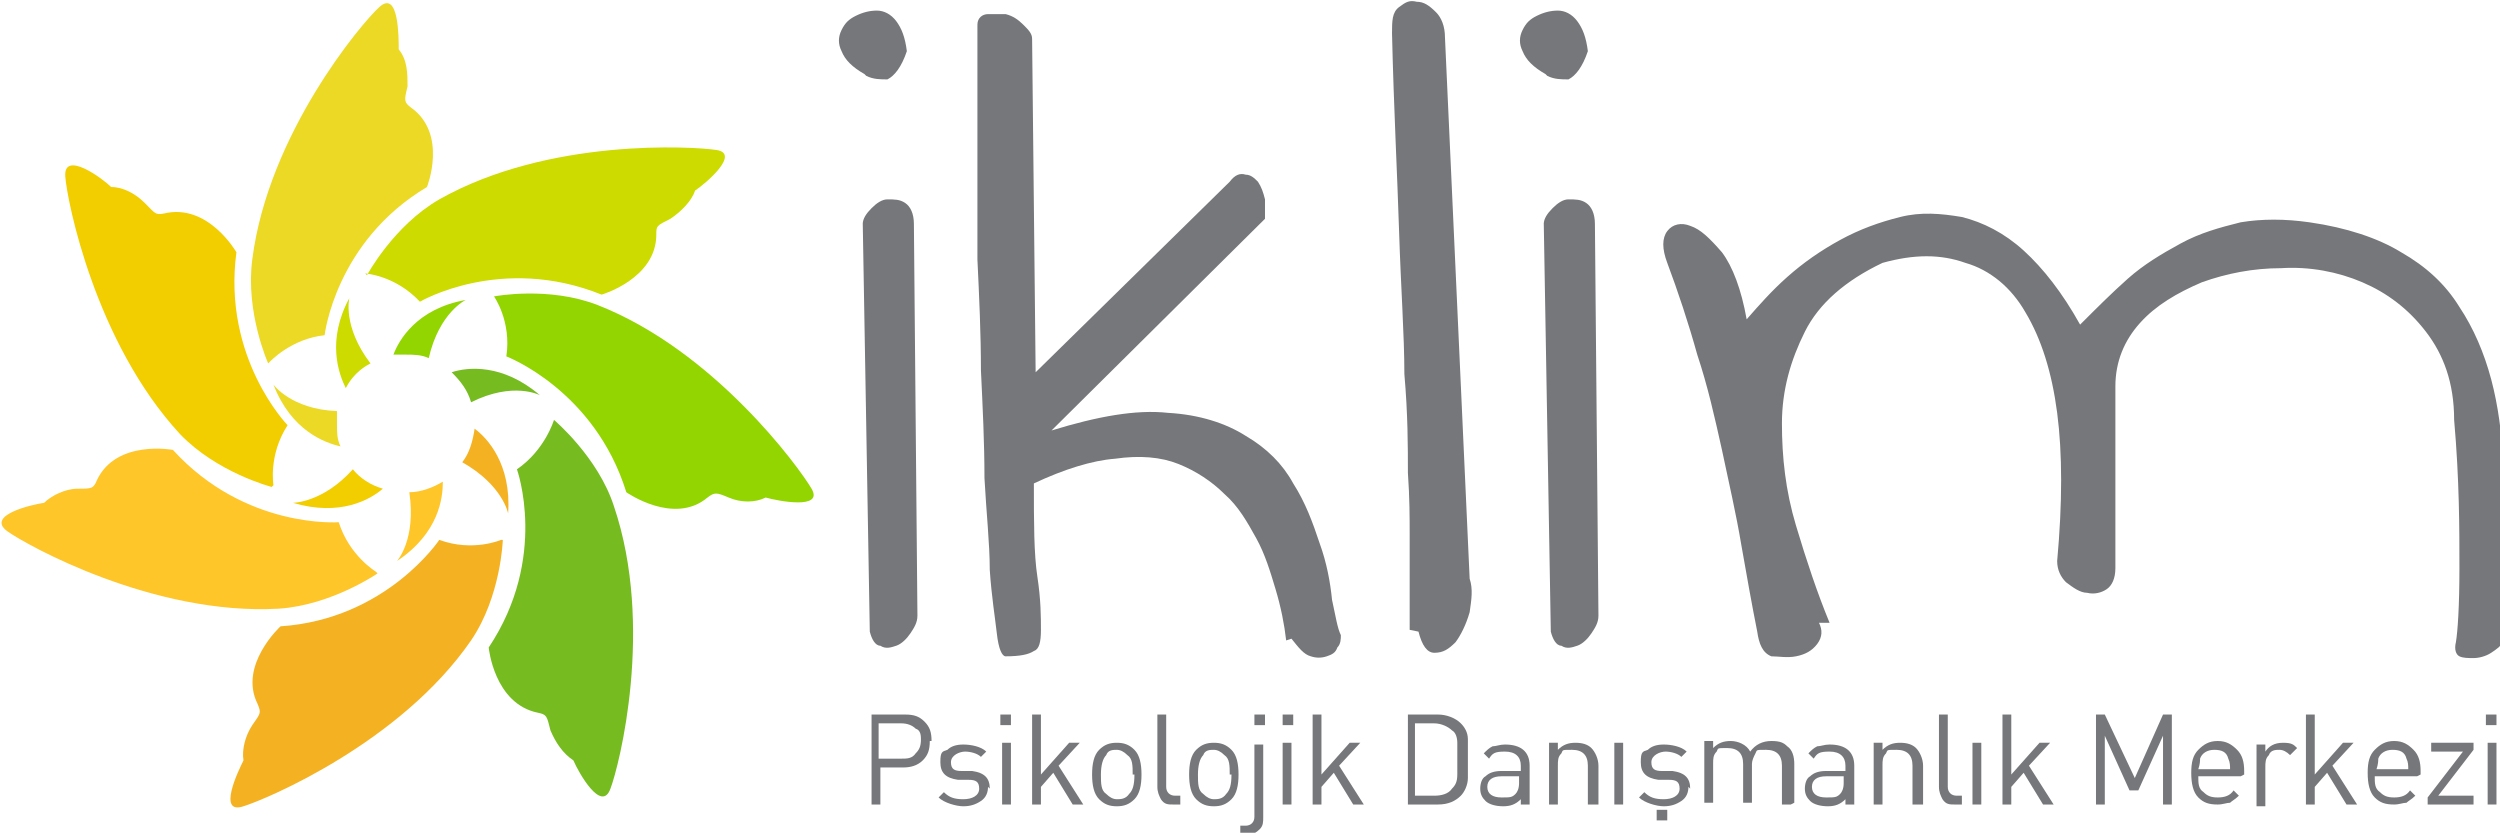 <?xml version="1.0" encoding="UTF-8"?><svg id="Layer_1" xmlns="http://www.w3.org/2000/svg" version="1.1" viewBox="0 0 141.7 47.2"><!--Generator: Adobe Illustrator 29.0.1, SVG Export Plug-In . SVG Version: 2.1.0 Build 192)--><defs><style>.st0, .st1 {
        fill: #ecd925;
      }

      .st2, .st3 {
        fill: #93d500;
      }

      .st4, .st3, .st5, .st6, .st7, .st1, .st8, .st9 {
        fill-rule: evenodd;
      }

      .st4, .st10 {
        fill: #76bc21;
      }

      .st11, .st6 {
        fill: #cddb00;
      }

      .st12, .st8 {
        fill: #f2cd00;
      }

      .st13, .st5 {
        fill: #76777a;
      }

      .st14, .st9 {
        fill: #f4b223;
      }

      .st7, .st15 {
        fill: #ffc629;
      }</style></defs><path class="st1" d="M15.3,20.5s1.2-1.3,3.1-1.5c0,0,.6-5.3,5.8-8.4,0,0,1.2-3-.9-4.5-.4-.3-.4-.4-.2-1.2,0-.7,0-1.5-.5-2.1,0-.7,0-3.4-1.1-2.4-1,.9-6.3,7.2-7.2,14.3-.4,3,.9,5.9.9,5.9Z"/><path class="st8" d="M15.5,27.5s-.3-1.7.8-3.4c0,0-3.7-3.8-2.9-9.8,0,0-1.6-2.8-4.1-2.2-.5.1-.5,0-1.1-.6-.5-.5-1.2-.9-1.9-.9-.5-.5-2.7-2.1-2.6-.6.1,1.4,1.7,9.4,6.5,14.6,2.1,2.2,5.2,3,5.2,3Z"/><path class="st7" d="M21.3,32.4s-1.5-.9-2.1-2.8c0,0-5.3.4-9.4-4.1,0,0-3.2-.6-4.3,1.7-.2.5-.3.5-1.1.5-.7,0-1.5.4-1.9.8-.7.1-3.3.7-2.1,1.6,1.1.8,8.3,4.8,15.4,4.4,3-.2,5.6-2,5.6-2Z"/><path class="st9" d="M28.4,30.6s-1.6.7-3.5,0c0,0-3,4.5-9,4.9,0,0-2.4,2.2-1.3,4.4.2.5.2.5-.3,1.2-.4.6-.6,1.4-.5,2-.3.6-1.5,3.1,0,2.6,1.3-.4,8.9-3.6,12.9-9.4,1.7-2.5,1.8-5.7,1.8-5.7Z"/><path class="st4" d="M31.4,23.8s-.5,1.7-2.1,2.8c0,0,1.8,5-1.6,10.1,0,0,.3,3.2,2.8,3.7.5.1.5.2.7,1,.3.7.7,1.3,1.3,1.7.3.7,1.6,3,2.1,1.6.5-1.3,2.5-9.2.2-16-.9-2.8-3.4-4.9-3.4-4.9Z"/><path class="st3" d="M28,16.8s1,1.4.7,3.4c0,0,5,1.9,6.8,7.7,0,0,2.7,1.9,4.6.3.4-.3.5-.3,1.2,0,.7.3,1.5.3,2.1,0,.7.2,3.3.7,2.6-.5-.7-1.2-5.5-7.8-12.1-10.4-2.8-1.1-5.9-.5-5.9-.5Z"/><path class="st6" d="M20.7,15.5s1.7.1,3.1,1.6c0,0,4.6-2.7,10.3-.4,0,0,3.1-.9,3.1-3.4,0-.5,0-.5.8-.9.6-.4,1.2-1,1.4-1.6.6-.4,2.6-2.1,1.2-2.3-1.3-.2-9.5-.7-15.7,2.8-2.6,1.5-4.1,4.3-4.1,4.3Z"/><path class="st11" d="M19.6,22c-.4-.8-1.1-2.7.2-5.1,0,0-.4,1.6,1.2,3.7-.6.3-1.1.8-1.4,1.4Z"/><path class="st15" d="M23.2,27.9c.7,0,1.4-.3,1.9-.6,0,.9-.2,2.9-2.6,4.5,0,0,1.1-1.2.7-3.9Z"/><path class="st2" d="M26.4,17s-1.5.7-2.1,3.3c-.4-.2-.9-.2-1.3-.2s-.4,0-.7,0c.3-.8,1.3-2.6,4.1-3.1Z"/><path class="st10" d="M25.6,21.1c.9-.3,2.9-.5,5,1.3,0,0-1.5-.8-3.9.4-.2-.7-.6-1.2-1.1-1.7Z"/><path class="st14" d="M26.9,24.3c.7.5,2.1,2,1.9,4.8,0,0-.3-1.6-2.6-2.9.4-.5.6-1.2.7-1.9Z"/><path class="st12" d="M21.7,27.7c-.7.6-2.4,1.6-5.1.8,0,0,1.7,0,3.4-1.9.4.5,1,.9,1.7,1.1Z"/><path class="st0" d="M19.3,25.3c-.9-.2-2.8-.9-3.8-3.5,0,0,1,1.4,3.6,1.5,0,.2,0,.4,0,.7,0,.5,0,.9.2,1.3Z"/><g><path class="st5" d="M49,4.2c-.7-.4-1.1-.8-1.3-1.3-.2-.4-.2-.8,0-1.2.2-.4.4-.6.8-.8.4-.2.8-.3,1.2-.3.4,0,.8.2,1.1.6.3.4.5.9.6,1.7-.3.9-.7,1.4-1.1,1.6-.4,0-.8,0-1.2-.2ZM48.9,12.7c0-.3.2-.6.5-.9.3-.3.6-.5.9-.5.4,0,.7,0,1,.2.3.2.5.6.5,1.2l.2,22.2c0,.4-.2.7-.4,1-.2.3-.5.6-.8.7-.3.1-.6.2-.9,0-.3,0-.5-.4-.6-.8l-.4-23.2Z"/><path class="st5" d="M72.9,36.3c-.1-.9-.3-1.9-.6-2.9-.3-1-.6-2-1.1-2.9-.5-.9-1-1.8-1.8-2.5-.7-.7-1.6-1.3-2.6-1.7-1-.4-2.2-.5-3.6-.3-1.3.1-2.9.6-4.6,1.4,0,2.2,0,4,.2,5.3.2,1.3.2,2.3.2,3,0,.7-.1,1.1-.4,1.2-.3.2-.8.3-1.6.3-.2,0-.4-.4-.5-1.3-.1-.9-.3-2.1-.4-3.6,0-1.5-.2-3.3-.3-5.2,0-2-.1-4-.2-6.1,0-2.1-.1-4.2-.2-6.3,0-2.1,0-4.1,0-5.9,0-1.8,0-3.3,0-4.6,0-1.3,0-2.2,0-2.8,0-.4.3-.6.6-.6.3,0,.7,0,1,0,.4.1.7.3,1,.6.3.3.5.5.5.8l.2,18.9,11-10.8c.3-.4.6-.5.9-.4.3,0,.5.2.7.4.2.3.3.6.4,1,0,.4,0,.7,0,1.1l-12.1,12c2.6-.8,4.8-1.2,6.6-1,1.8.1,3.3.6,4.4,1.3,1.2.7,2.1,1.6,2.7,2.7.7,1.1,1.1,2.2,1.5,3.4.4,1.1.6,2.2.7,3.2.2.9.3,1.6.5,2,0,.2,0,.5-.2.7-.1.3-.3.4-.6.5-.3.1-.6.1-.9,0-.4-.1-.7-.5-1.1-1Z"/><path class="st5" d="M79.9,35.7c0-.5,0-.9,0-1.2,0-.3,0-.6,0-.9,0-.3,0-.7,0-1.2,0-.5,0-1.2,0-2.1,0-.9,0-2.1-.1-3.5,0-1.5,0-3.3-.2-5.6,0-2.2-.2-4.9-.3-8.1-.1-3.2-.3-6.9-.4-11.2,0-.7,0-1.2.4-1.5s.6-.4,1-.3c.4,0,.7.2,1.1.6.3.3.5.8.5,1.4l1.4,30.7c.2.6.1,1.2,0,1.9-.2.7-.5,1.3-.8,1.7-.4.4-.7.6-1.2.6-.4,0-.7-.4-.9-1.2Z"/><path class="st5" d="M87.6,4.2c-.7-.4-1.1-.8-1.3-1.3-.2-.4-.2-.8,0-1.2.2-.4.4-.6.8-.8.4-.2.8-.3,1.2-.3.4,0,.8.2,1.1.6.3.4.5.9.6,1.7-.3.9-.7,1.4-1.1,1.6-.4,0-.8,0-1.2-.2ZM87.5,12.7c0-.3.2-.6.5-.9.3-.3.6-.5.9-.5.4,0,.7,0,1,.2.3.2.5.6.5,1.2l.2,22.2c0,.4-.2.7-.4,1-.2.3-.5.6-.8.7-.3.1-.6.2-.9,0-.3,0-.5-.4-.6-.8l-.4-23.2Z"/><path class="st5" d="M103.1,35.3c.2.4.2.8-.1,1.2-.3.4-.7.6-1.2.7-.5.1-1,0-1.4,0-.5-.2-.7-.7-.8-1.4-.3-1.5-.6-3.2-.9-4.9-.3-1.8-.7-3.5-1.1-5.4-.4-1.8-.8-3.6-1.4-5.4-.5-1.8-1.1-3.6-1.7-5.2-.3-.8-.3-1.4,0-1.8.3-.4.8-.5,1.3-.3.6.2,1.1.7,1.8,1.5.6.8,1.1,2.1,1.4,3.8.7-.8,1.4-1.6,2.3-2.4.9-.8,1.9-1.5,3-2.1,1.1-.6,2.2-1,3.4-1.3,1.2-.3,2.3-.2,3.5,0,1.2.3,2.4.9,3.5,1.9,1.1,1,2.2,2.4,3.2,4.2.9-.9,1.8-1.8,2.7-2.6.9-.8,1.9-1.4,3-2,1.1-.6,2.2-.9,3.4-1.2,1.2-.2,2.5-.2,3.9,0,2.1.3,3.9.9,5.2,1.7,1.4.8,2.5,1.8,3.3,3.1.8,1.2,1.4,2.6,1.8,4.1.4,1.5.6,3.1.7,4.8,0,1.7,0,3.4,0,5.1,0,1.7-.1,3.4-.1,5,0,.2-.3.4-.6.6-.3.2-.7.3-1,.3-.3,0-.6,0-.8-.1-.2-.1-.3-.4-.2-.8.1-.6.2-2,.2-4.2,0-2.2,0-5-.3-8.4,0-2.1-.6-3.7-1.6-5-1-1.3-2.2-2.2-3.6-2.8-1.4-.6-3-.9-4.6-.8-1.6,0-3.1.3-4.5.8-1.4.6-2.6,1.3-3.5,2.3-.9,1-1.4,2.2-1.4,3.6v10.3c0,.6-.2,1-.5,1.2-.3.2-.7.3-1.1.2-.4,0-.8-.3-1.2-.6-.3-.3-.5-.7-.5-1.2.3-3.3.3-6.1,0-8.4-.3-2.3-.9-4.2-1.8-5.7-.8-1.4-2-2.4-3.4-2.8-1.4-.5-2.9-.5-4.7,0-2.1,1-3.6,2.3-4.4,3.9-.8,1.6-1.3,3.3-1.3,5.2,0,1.9.2,3.8.8,5.8.6,2,1.2,3.8,1.9,5.5Z"/></g><g><path class="st13" d="M52.7,42c0,.5-.1.8-.4,1.1-.3.3-.7.4-1.1.4h-1.3v2.1h-.5v-5.1h1.9c.5,0,.8.1,1.1.4.3.3.4.6.4,1.1ZM52.2,42c0-.3,0-.6-.3-.7-.2-.2-.5-.3-.8-.3h-1.3v2h1.3c.3,0,.6,0,.8-.3.2-.2.3-.4.3-.8Z"/><path class="st13" d="M56,44.6c0,.3-.1.6-.4.8-.3.2-.6.3-1,.3s-1.1-.2-1.4-.5l.3-.3c.3.3.6.4,1.1.4s.9-.2.9-.6-.2-.5-.6-.5h-.6c-.7-.1-1-.4-1-1s.1-.6.4-.7c.2-.2.5-.3.9-.3s1,.1,1.3.4l-.3.3c-.2-.2-.6-.3-.9-.3s-.8.2-.8.6.2.5.6.5h.6c.7.1,1,.4,1,1Z"/><path class="st13" d="M57.3,41.1h-.6v-.6h.6v.6ZM57.3,45.6h-.5v-3.5h.5v3.5Z"/><path class="st13" d="M61.4,45.6h-.6l-1.1-1.8-.7.8v1h-.5v-5.1h.5v3.4l1.6-1.8h.6l-1.2,1.3,1.4,2.2Z"/><path class="st13" d="M64.7,43.9c0,.6-.1,1.1-.4,1.4-.3.3-.6.4-1,.4s-.7-.1-1-.4c-.3-.3-.4-.8-.4-1.4s.1-1.1.4-1.4c.3-.3.6-.4,1-.4s.7.1,1,.4c.3.3.4.8.4,1.4ZM64.2,43.9c0-.5,0-.9-.3-1.1-.2-.2-.4-.3-.6-.3s-.5,0-.6.3c-.2.2-.3.6-.3,1.1s0,.9.3,1.1c.2.2.4.3.6.3s.5,0,.7-.3c.2-.2.3-.5.3-1.1Z"/><path class="st13" d="M66.9,45.6h-.4c-.3,0-.5,0-.7-.3-.1-.2-.2-.4-.2-.7v-4.1h.5v4.1c0,.3.2.5.5.5h.3v.4Z"/><path class="st13" d="M70.2,43.9c0,.6-.1,1.1-.4,1.4-.3.3-.6.4-1,.4s-.7-.1-1-.4c-.3-.3-.4-.8-.4-1.4s.1-1.1.4-1.4c.3-.3.6-.4,1-.4s.7.1,1,.4c.3.3.4.8.4,1.4ZM69.7,43.9c0-.5,0-.9-.3-1.1-.2-.2-.4-.3-.6-.3s-.5,0-.6.3c-.2.2-.3.6-.3,1.1s0,.9.3,1.1c.2.2.4.3.6.3s.5,0,.7-.3c.2-.2.3-.5.3-1.1Z"/><path class="st13" d="M71.6,46.3c0,.3,0,.5-.2.7-.2.2-.4.3-.7.3h-.4v-.5h.3c.3,0,.5-.2.5-.5v-4.1h.5v4.1ZM71.7,41.1h-.6v-.6h.6v.6Z"/><path class="st13" d="M73.3,41.1h-.6v-.6h.6v.6ZM73.2,45.6h-.5v-3.5h.5v3.5Z"/><path class="st13" d="M77.3,45.6h-.6l-1.1-1.8-.7.8v1h-.5v-5.1h.5v3.4l1.6-1.8h.6l-1.2,1.3,1.4,2.2Z"/><path class="st13" d="M83.2,43c0,.5,0,.9,0,1.1,0,.4-.2.8-.4,1-.3.3-.7.5-1.3.5h-1.7v-5.1h1.7c.5,0,1,.2,1.3.5.2.2.4.5.4.9,0,.2,0,.6,0,1.1ZM82.6,43c0-.4,0-.7,0-.9,0-.3-.1-.6-.3-.7-.2-.2-.6-.4-1-.4h-1.1v4.1h1.1c.4,0,.8-.1,1-.4.2-.2.3-.4.3-.8,0-.2,0-.5,0-1Z"/><path class="st13" d="M86.7,45.6h-.5v-.3c-.3.3-.6.4-1,.4s-.8-.1-1-.3c-.2-.2-.3-.4-.3-.7s.1-.6.3-.7c.2-.2.5-.3.9-.3h1.1v-.3c0-.5-.3-.8-.9-.8s-.7.1-.9.4l-.3-.3c.2-.2.3-.3.5-.4.2,0,.4-.1.7-.1.9,0,1.4.4,1.4,1.2v2.4ZM86.1,44.4v-.4h-1c-.5,0-.8.2-.8.6s.3.6.8.6.6,0,.8-.2c.1-.1.2-.3.2-.6Z"/><path class="st13" d="M90.5,45.6h-.5v-2.2c0-.6-.3-.9-.9-.9s-.5,0-.6.2c-.2.2-.2.4-.2.7v2.2h-.5v-3.5h.5v.4c.3-.3.6-.4,1-.4s.7.1.9.3c.2.2.4.6.4,1v2.2Z"/><rect class="st13" x="93.9" y="45.9" width=".6" height=".6"/><rect class="st13" x="91.5" y="42.1" width=".5" height="3.5"/><path class="st13" d="M95.7,44.6c0,.3-.1.6-.4.8-.3.2-.6.3-1,.3s-1.1-.2-1.4-.5l.3-.3c.3.3.6.4,1.1.4s.9-.2.9-.6-.2-.5-.6-.5h-.6c-.7-.1-1-.4-1-1s.1-.6.4-.7c.2-.2.5-.3.9-.3s1,.1,1.3.4l-.3.3c-.2-.2-.6-.3-.9-.3s-.8.2-.8.6.2.5.6.5h.6c.7.1,1,.4,1,1Z"/><path class="st13" d="M101.5,45.6h-.5v-2.2c0-.6-.3-.9-.9-.9s-.5,0-.6.2-.2.4-.2.6v2.2h-.5v-2.2c0-.6-.3-.9-.9-.9s-.5,0-.6.2c-.2.2-.2.4-.2.7v2.2h-.5v-3.5h.5v.4c.3-.3.6-.4,1-.4s.9.2,1.1.6c.3-.4.7-.6,1.2-.6s.7.1.9.3c.3.2.4.6.4,1v2.2Z"/><path class="st13" d="M105.1,45.6h-.5v-.3c-.3.3-.6.4-1,.4s-.8-.1-1-.3c-.2-.2-.3-.4-.3-.7s.1-.6.3-.7c.2-.2.5-.3.9-.3h1.1v-.3c0-.5-.3-.8-.9-.8s-.7.1-.9.4l-.3-.3c.2-.2.3-.3.5-.4.2,0,.4-.1.7-.1.9,0,1.4.4,1.4,1.2v2.4ZM104.5,44.4v-.4h-1c-.5,0-.8.2-.8.6s.3.6.8.6.6,0,.8-.2c.1-.1.2-.3.2-.6Z"/><path class="st13" d="M108.9,45.6h-.5v-2.2c0-.6-.3-.9-.9-.9s-.5,0-.6.2c-.2.2-.2.4-.2.7v2.2h-.5v-3.5h.5v.4c.3-.3.6-.4,1-.4s.7.1.9.3c.2.2.4.6.4,1v2.2Z"/><path class="st13" d="M111.2,45.6h-.4c-.3,0-.5,0-.7-.3-.1-.2-.2-.4-.2-.7v-4.1h.5v4.1c0,.3.2.5.5.5h.3v.4Z"/><rect class="st13" x="111.8" y="42.1" width=".5" height="3.5"/><path class="st13" d="M116.4,45.6h-.6l-1.1-1.8-.7.8v1h-.5v-5.1h.5v3.4l1.6-1.8h.6l-1.2,1.3,1.4,2.2Z"/><path class="st13" d="M123.1,45.6h-.5v-3.9l-1.4,3.1h-.5l-1.4-3.1v3.9h-.5v-5.1h.5l1.7,3.6,1.6-3.6h.5v5.1Z"/><path class="st13" d="M127,44h-2.4c0,.4,0,.7.3.9.2.2.4.3.8.3s.7-.1.9-.4l.3.3c-.2.2-.4.3-.5.4-.2,0-.4.1-.7.1-.5,0-.8-.1-1.1-.4-.3-.3-.4-.8-.4-1.4s.1-1,.4-1.3c.3-.3.6-.5,1.1-.5s.8.2,1.1.5c.3.3.4.7.4,1.2v.2ZM126.4,43.6c0-.2,0-.4-.1-.6-.1-.4-.4-.5-.8-.5s-.7.2-.8.5c0,.1,0,.3-.1.6h1.9Z"/><path class="st13" d="M130.2,42.4l-.4.4c-.2-.2-.4-.3-.6-.3s-.5,0-.6.3c-.2.2-.2.4-.2.7v2.2h-.5v-3.5h.5v.4c.2-.3.5-.5,1-.5s.6.1.8.3Z"/><path class="st13" d="M133.6,45.6h-.6l-1.1-1.8-.7.8v1h-.5v-5.1h.5v3.4l1.6-1.8h.6l-1.2,1.3,1.4,2.2Z"/><path class="st13" d="M137,44h-2.4c0,.4,0,.7.3.9.2.2.4.3.8.3s.7-.1.9-.4l.3.3c-.2.2-.4.3-.5.4-.2,0-.4.1-.7.1-.5,0-.8-.1-1.1-.4-.3-.3-.4-.8-.4-1.4s.1-1,.4-1.3c.3-.3.6-.5,1.1-.5s.8.2,1.1.5c.3.3.4.7.4,1.2v.2ZM136.5,43.6c0-.2,0-.4-.1-.6-.1-.4-.4-.5-.8-.5s-.7.2-.8.5c0,.1,0,.3-.1.6h1.9Z"/><path class="st13" d="M140.1,45.6h-2.5v-.4l2-2.6h-1.8v-.5h2.4v.4l-2,2.6h2v.5Z"/><path class="st13" d="M141.5,41.1h-.6v-.6h.6v.6ZM141.5,45.6h-.5v-3.5h.5v3.5Z"/></g></svg>